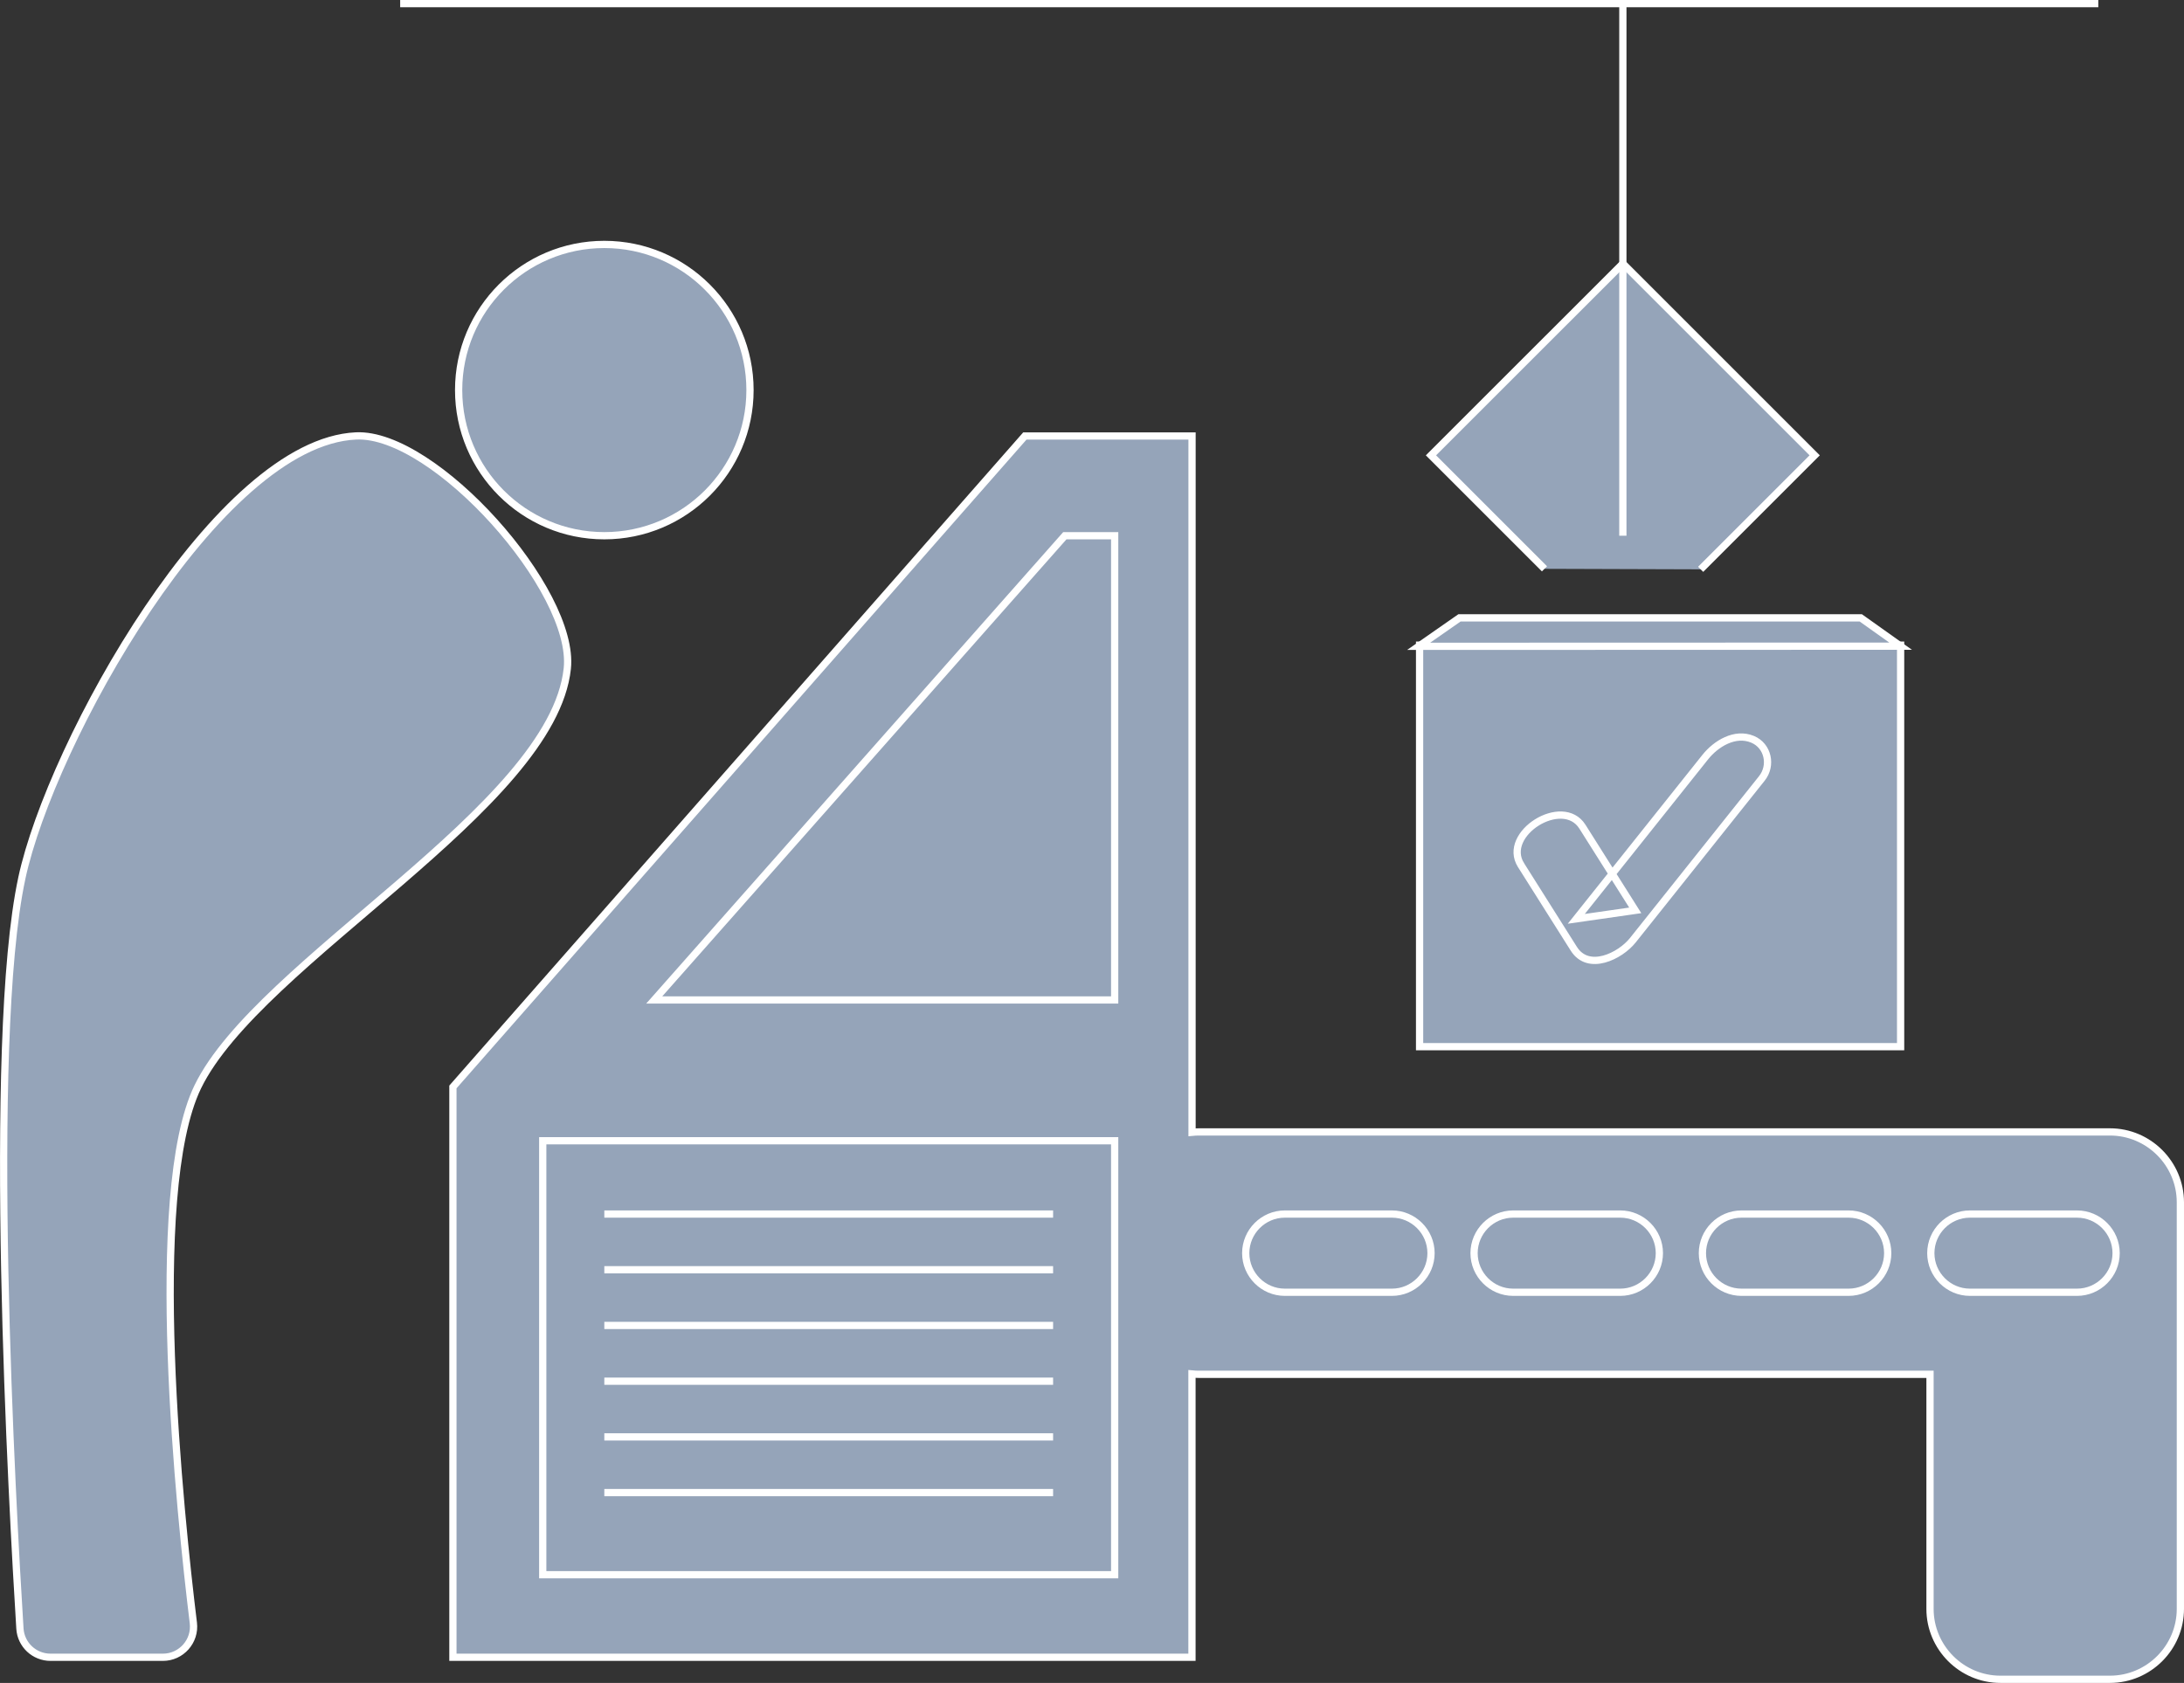 <svg xmlns="http://www.w3.org/2000/svg" id="Layer_2" data-name="Layer 2" viewBox="0 0 301.48 232.37"><rect x="0" y="0" width="301.48" height="232.37" fill="#333333" stroke="none"/><defs><style>      .cls-1 {        fill: #95a4b9;        stroke: #fff;      }    </style></defs><g id="Layer_2-2" data-name="Layer 2"><g id="uuid-f46c2806-1dcf-44f8-b8bf-181dd5de8c2d" data-name="Layer 2-2"><g><path class="cls-1" d="M3.01,121.27c-4.89,22.81-1.3,86.99-.26,103.6.14,2.23,1.99,3.96,4.23,3.96h15.5c2.54,0,4.52-2.22,4.21-4.75-1.8-14.69-6.52-59.29.61-74.01,8.41-17.33,48.98-38.6,51.01-57.76,1.15-10.78-18.32-32.61-29.15-32.12-19.12.86-42.14,42.36-46.15,61.07h0Z"></path><g><line class="cls-1" x1="55.24" y1=".5" x2="289.65" y2=".5"></line><polyline class="cls-1" points="213.2 78.54 197.53 62.87 224.02 36.39 250.5 62.87 234.76 78.61"></polyline><path class="cls-1" d="M224.02,73.97V.5"></path></g><circle class="cls-1" cx="83.42" cy="53.86" r="20.11"></circle><g><path class="cls-1" d="M291.26,156.29h-125.78c-.31,0-.62.02-.93.05V60.2h-23.08l-78.95,89.88v78.75h102.02v-39.12c.31.03.61.05.93.05h100.95v32.39c0,5.34,4.37,9.72,9.72,9.72h15.12c5.34,0,9.72-4.37,9.72-9.72v-56.14c0-5.34-4.37-9.72-9.72-9.72h0Z"></path><path class="cls-1" d="M192.14,178.43h-14.78c-2.97,0-5.4-2.43-5.4-5.4h0c0-2.97,2.43-5.4,5.4-5.4h14.78c2.97,0,5.4,2.43,5.4,5.4h0c0,2.97-2.43,5.4-5.4,5.4Z"></path><path class="cls-1" d="M223.66,178.43h-14.78c-2.97,0-5.4-2.43-5.4-5.4h0c0-2.97,2.43-5.4,5.4-5.4h14.78c2.97,0,5.4,2.43,5.4,5.4h0c0,2.97-2.43,5.4-5.4,5.4Z"></path><path class="cls-1" d="M255.18,178.43h-14.78c-2.97,0-5.4-2.43-5.4-5.4h0c0-2.97,2.43-5.4,5.4-5.4h14.78c2.97,0,5.4,2.43,5.4,5.4h0c0,2.97-2.43,5.4-5.4,5.4h0Z"></path><path class="cls-1" d="M286.71,178.43h-14.78c-2.97,0-5.4-2.43-5.4-5.4h0c0-2.97,2.43-5.4,5.4-5.4h14.78c2.97,0,5.4,2.43,5.4,5.4h0c0,2.97-2.43,5.4-5.4,5.4Z"></path><rect class="cls-1" x="74.92" y="157.51" width="78.95" height="59.92"></rect><line class="cls-1" x1="83.42" y1="167.63" x2="145.37" y2="167.63"></line><line class="cls-1" x1="83.42" y1="175.32" x2="145.37" y2="175.32"></line><line class="cls-1" x1="83.42" y1="183.01" x2="145.37" y2="183.01"></line><line class="cls-1" x1="83.42" y1="190.71" x2="145.37" y2="190.71"></line><line class="cls-1" x1="83.42" y1="198.4" x2="145.37" y2="198.4"></line><line class="cls-1" x1="83.42" y1="206.09" x2="145.37" y2="206.09"></line><polygon class="cls-1" points="90.31 138.07 146.99 73.97 153.87 73.97 153.87 138.07 90.31 138.07"></polygon></g><g><rect class="cls-1" x="195.96" y="89.08" width="66.4" height="55.44"></rect><polygon class="cls-1" points="262.36 89.22 195.83 89.24 201.47 85.31 256.86 85.31 262.36 89.22"></polygon><g><polyline class="cls-1" points="214.2 116.8 221.48 128.36 239.3 106.02"></polyline><path class="cls-1" d="M209.96,119.45c2.43,3.85,4.86,7.7,7.29,11.55,2.01,3.19,6.4,1.01,8.14-1.17,5.94-7.45,11.88-14.89,17.81-22.34,1.44-1.8.86-4.52-1.27-5.41-2.44-1.02-5.07.62-6.53,2.45-5.94,7.45-11.88,14.89-17.81,22.34l8.14-1.17c-2.43-3.85-4.86-7.7-7.29-11.55-2.72-4.32-11.21.97-8.48,5.3h0Z"></path></g></g></g></g></g></svg>